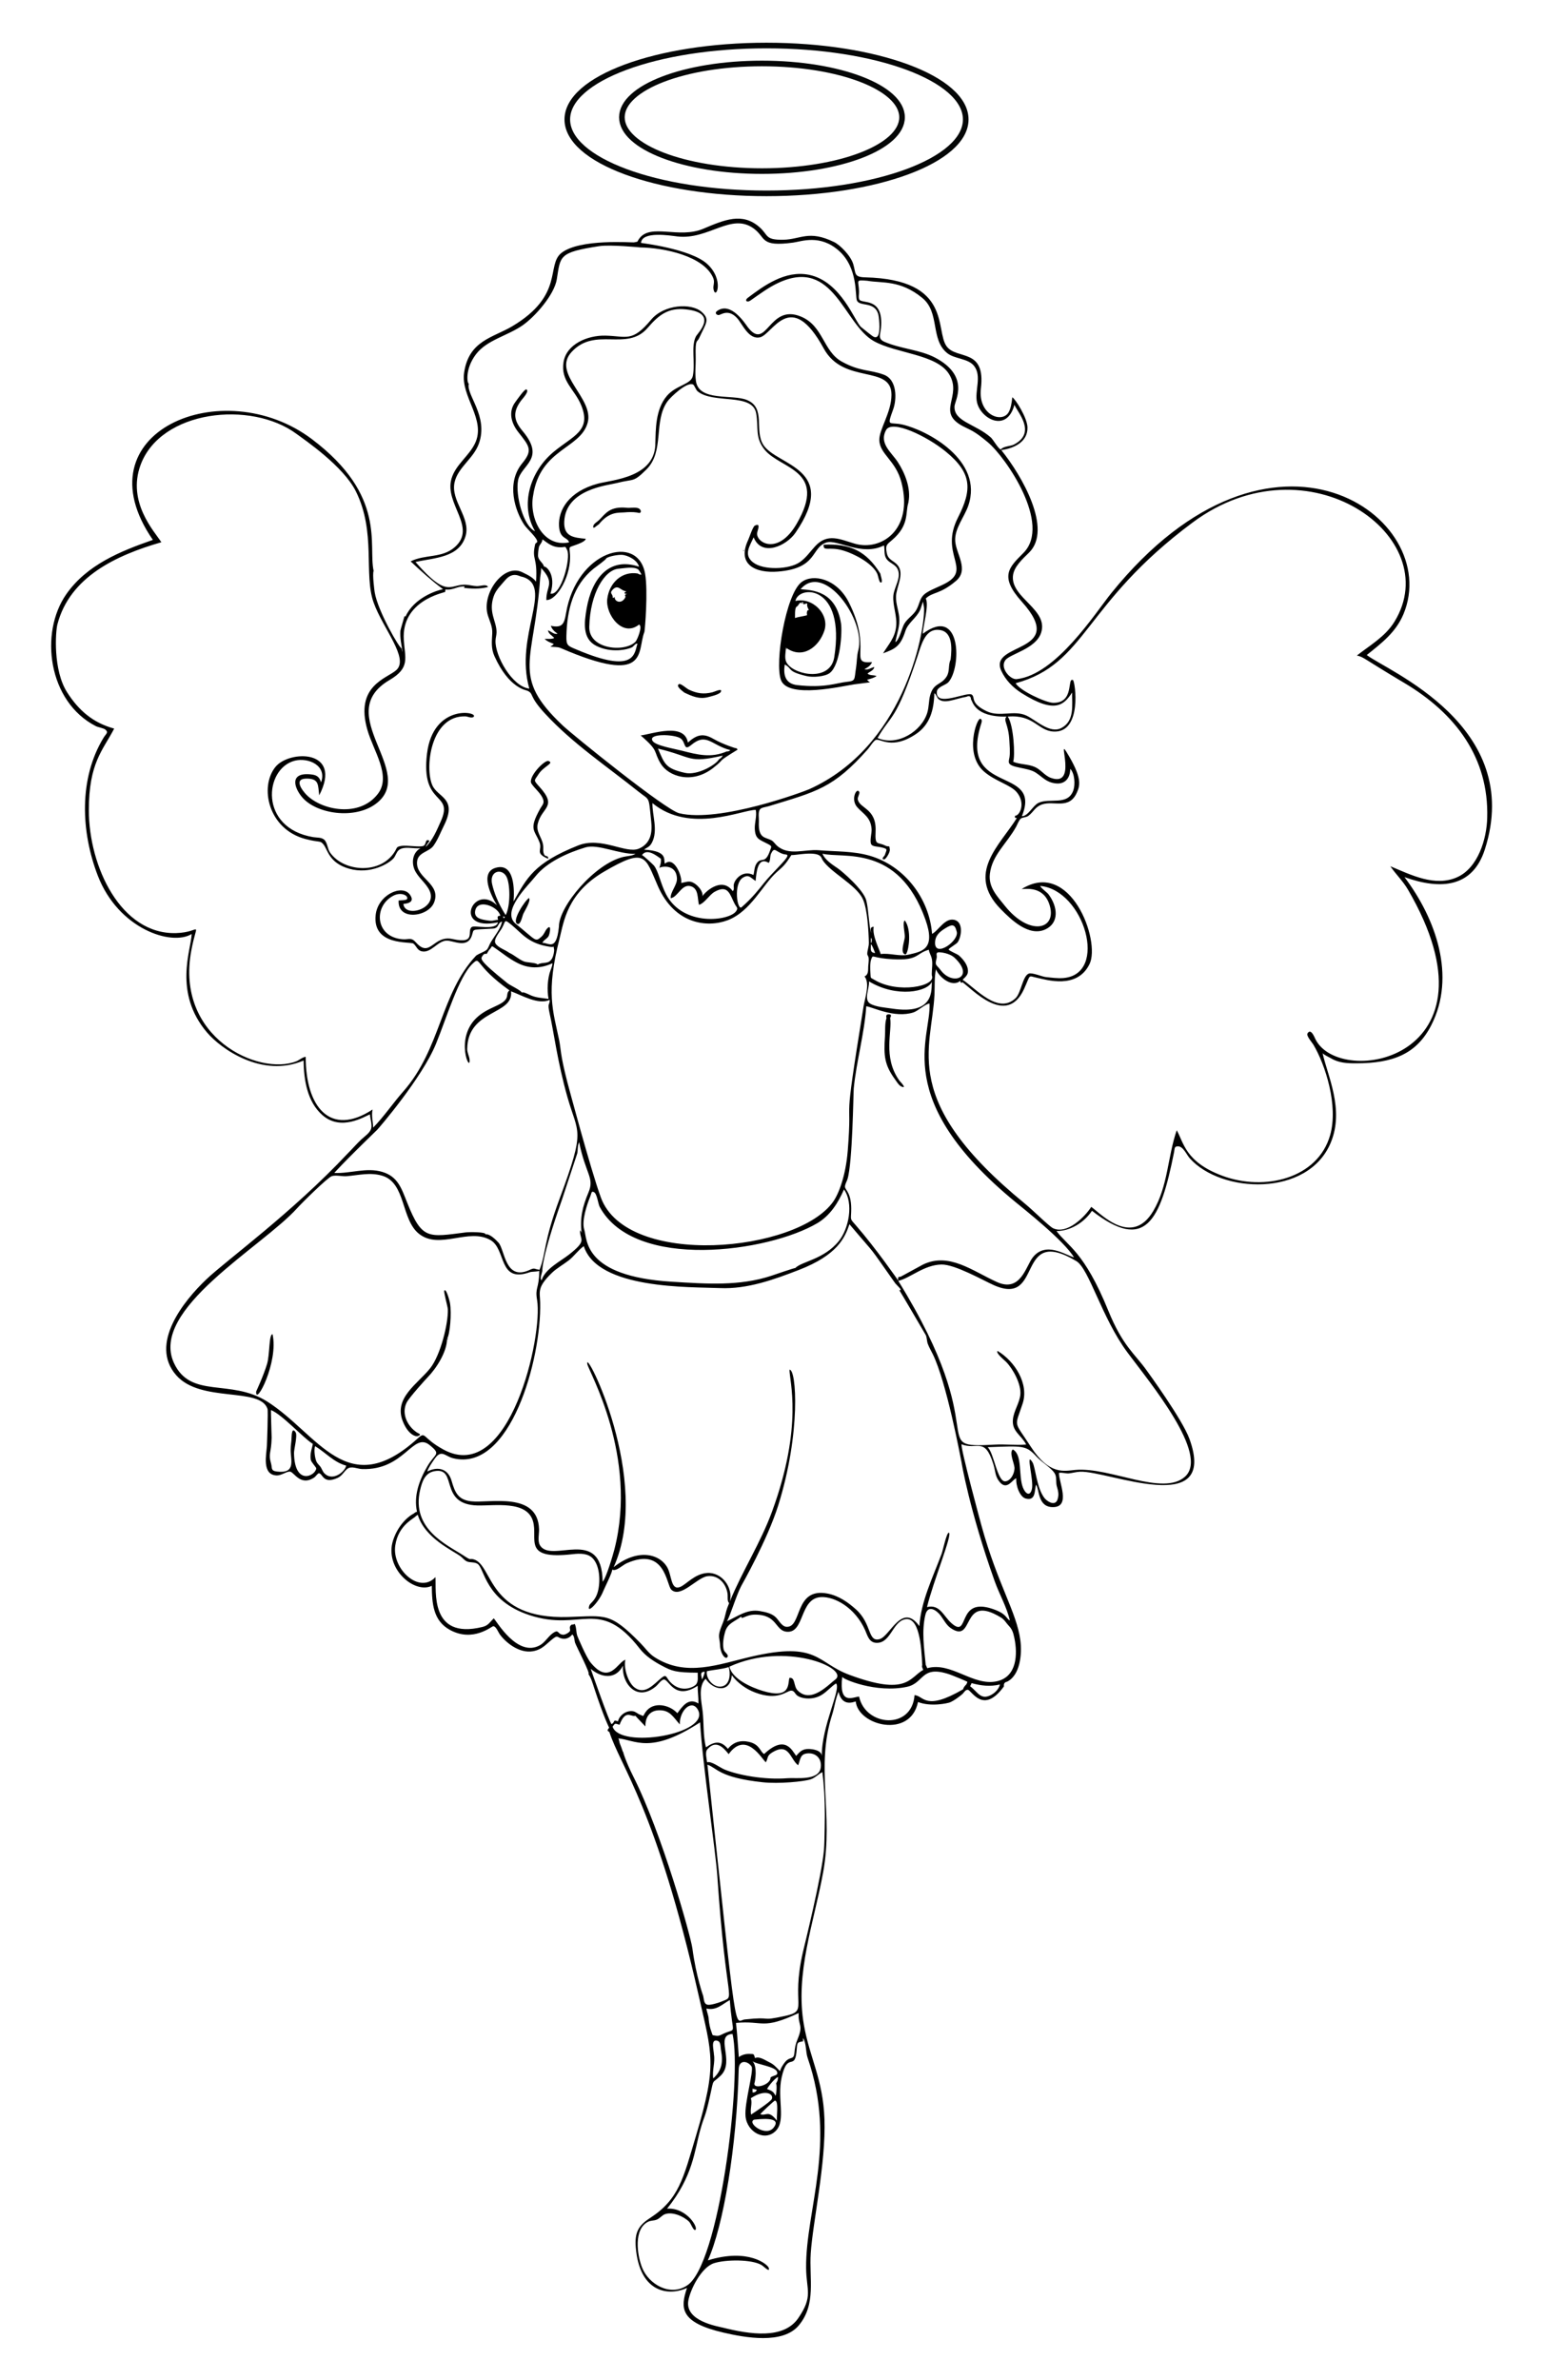 <?xml version="1.0" encoding="utf-8"?>

<!DOCTYPE svg PUBLIC "-//W3C//DTD SVG 1.1//EN" "http://www.w3.org/Graphics/SVG/1.1/DTD/svg11.dtd">
<svg version="1.1" id="Layer_1" xmlns="http://www.w3.org/2000/svg" xmlns:xlink="http://www.w3.org/1999/xlink" x="0px" y="0px"
	 viewBox="0 0 1077.745 1660.903" enable-background="new 0 0 1077.745 1660.903" xml:space="preserve">
<g>
	<g>
		<path d="M627.974,754.394c-0.126-0.178-0.402-0.549-0.505-0.681C627.753,754.122,627.66,754.037,627.974,754.394z"/>
		<path d="M627.469,753.713c-11.296-16.264-4.558-33.967-6.134-43.306c1.011-1.702,0.696-2.538-0.946-2.509
			c-1.561-0.061-2.091,0.811-1.591,2.617c-1.292,3.857-0.79,8.88-1.067,12.783c-0.97,13.68-0.243,19.938,6.848,29.764
			c1.035,1.434,2.849,4.479,4.576,5.225c4.117,1.779-0.044-2.602-1.181-3.894C628.344,754.916,627.153,753.312,627.469,753.713z"/>
		<path d="M417.965,365.972c7.386-9.219,13.961-8.008,17.769-8.353c2.892-0.262,5.816-0.347,8.702,0.037
			c1.076,0.143,2.354,0.858,2.816-0.356c0.231-0.606-0.135-1.333-0.517-1.772c-1.792-2.06-6.461-0.875-8.833-1.121
			c-12.274-1.277-15.087,3.91-19.679,8.5c-1.004,1.004-3.747,2.611-4.047,4.005C413.457,370.253,416.572,366.64,417.965,365.972z"/>
		<path d="M518.923,383.97C518.32,385.172,520.196,384.048,518.923,383.97L518.923,383.97z"/>
		<path d="M384.13,451.181c2.315,0.602,4.872,0.086,7.109,1.054c62.113,26.887,53.347,2.292,58.487-10.997
			c0.273-0.8,0.213-0.661,0.093-0.338c0.33-1.095,2.633-28.224,0.47-40.511c-5.021-28.513-47.913-15.893-55.177,27.552
			c-1.231,7.361-2.525,10.552-10.607,8.815c0.75,2.401,2.682,4.147,4.686,5.528c-2.534,0.727-4.478-1.671-6.687-2.347
			c0.364,2.527,2.934,3.571,4.372,5.363c-2.1,0.92-4.499,0.464-6.699,0.603c1.743,1.77,4.13,2.608,6.386,3.491
			C385.893,450.184,385.082,450.779,384.13,451.181z M447.622,401.062c-0.835,0.002-1.592-0.236-2.278-0.691
			c0.003-0.016-0.048-0.052-0.191-0.12c-10.853-1.803-19.835,6.307-21.269,17.725c-1.35,10.746,10.598,27.201,22.182,17.918
			c2.784,1.033-1.322,10.733-2.408,11.883c-7.245,7.678-32.726,5.64-32.334-10.348c0.58-23.631,10.796-39.65,20.359-40.507
			c4.464-0.401,10.696-1.656,13.789,0.48C445.886,397.688,448.068,401.061,447.622,401.062z M436.699,416.537
			c-0.15-0.26-0.495,0.949-0.128,0.257c-2.719,5.399-7.991,2.936-7.484-0.261c-0.389,0.54-0.859,0.762-1.41,0.666
			c0.257-2.889-2.617-2.885-0.067-5.596c3.969-4.218,5.518,0.865,9.669,1.063c-2.018,1.041-1.862,1.686,0.47,1.935
			C436.173,414.874,435.928,415.196,436.699,416.537z M395.359,443.878c0.442-18.13,4.622-35.282,18.844-46.89
			c1.4-1.143,9.015-6.459,8.906-7.263c1.91-1.596,8.426-2.639,11.016-2.484c4.294,0.257,10.789,3.733,11.957,8.278
			c-20.785-7.072-32.91,8.019-36.594,29.127c-1.712,9.806-3.137,21.204,6.791,26.139c10.338,5.138,21.756,2.651,24.942,0.917
			c1.112-0.605,2.402-2.881,3.741-2.476c-2.246,6.644-1.103,21.687-42.54,4.086C396.382,450.746,395.194,450.641,395.359,443.878z"
			/>
		<path d="M588.562,384.211c7.716,2.287,20.157,8.757,23.686,16.021c0.721,1.484,1.339,6.165,2.508,6.326
			c1.924,0.266-0.259-5.21-0.227-6.151c-9.904-15.965-21.219-21.128-39.619-20.258C574.564,385.261,578.514,381.233,588.562,384.211
			z"/>
		<path d="M954.036,457.139c10.44-8.357,20.31-15.862,25.604-28.513c28.131-67.228-91.377-154.031-203.947-14.659
			c-11.102,13.745-38.508,56.974-66.055,60.003c-4.402,0.484-11.85-7.721-7.906-13.197c3.22-4.466,21.354-7.823,25.008-19.238
			c5.193-16.226-20.969-24.097-19.698-39.466c0.542-6.557,6.913-12.09,11.302-16.438c16.42-16.264-4.829-53.406-19.429-71.517
			c8.708-1.176,18.594-5.574,18.281-15.926c-0.203-6.703-8.377-19.689-10.599-20.915c-0.34,3.442-0.962,7.794-2.588,10.513
			c-4.747,7.933-21.519,1.618-19.313-16.751c3.392-28.253-16.618-19.782-23.822-29.198c-8.437-11.026,4.288-46.809-56.974-48.28
			c-8.112-0.195-6.371-2.809-8.329-9.267c-1.791-5.91-9.179-13.318-13.375-15.365c-17.697-8.634-23.323-1.793-35.529-1.609
			c-12.981,0.196-10.164-3.284-16.661-8.906c-11.866-10.269-24.061-5.133-39.175,1.272c-16.7,7.077-36.616-3.882-44.499,6.686
			c-2.26,3.03-0.111,1.969-3.839,2.796c-1,0.222-37.845-2.759-50.628,7.378c-10.756,8.529,2.124,29.445-34.236,51.124
			c-13.456,8.023-30.419,9.981-33.669,32.464c-2.437,16.853,15.599,32.729,7.594,49.334c-4.338,8.998-13.518,14.824-16.39,24.556
			c-5.215,17.671,18.202,34.036,2.153,47.944c-8.957,7.762-20.663,4.768-30.7,9.817c7.297,6.864,14.685,13.501,22.621,19.416
			c-4.438,0.825-20.295,6.009-26.186,19.14c-0.225-0.136-0.451-0.272-0.677-0.408c0.041,0.021-2.829,9.473-2.886,10.275
			c-0.361,5.066,0.724,9.971,1.581,14.921c-0.395-0.866-0.642-1.772-0.74-2.719c-1.001,0.889-16.605-25.705-18.798-39.107
			c-0.186-1.137-1.699-12.627-0.723-14.867c-3.995-17.826,9.351-52.355-43.039-91.919c-62.194-46.968-163.025-5.025-111.065,70.279
			c-22.817,7.938-46.092,17.401-60.42,37.882c-18.88,26.988-12.768,75.016,20.621,92.105c1.638,0.838,5.551,1.373,6.78,2.513
			c2.188,2.028,0.426,2.577-1.413,5.593c-17.348,28.449-15.818,65.617-4.012,96.229c14.334,37.166,51.462,49.359,65.538,40.736
			c-0.367,10.986-13,40.841,10.7,68.715c9.712,11.422,38.539,32.031,67.402,19.585c0.207,13.417,2.445,28.733,13.187,38.127
			c13.108,11.462,29.494,0.815,33.143-0.544c0.114,2.767,1.621,7.118,0.874,9.82c-0.898,3.244-4.576,5.469-6.89,7.664
			c-3.3,3.129-6.266,6.559-9.476,9.769c-38.85,41.416-84.432,74.386-98.496,87.687c-16.153,15.277-40.235,45.383-21.255,67.093
			c17.106,19.567,58.583,7.972,63.739,23.523c0.495,1.494-0.322,23.944-0.431,26.002c-0.292,5.479-3.747,20.089,6.845,20.424
			c3.268,0.103,6.498-2.687,9.14-2.681c2.9,0.006,7.418,10.808,17.329,3.927c0.705-0.49,2.256-2.825,3.031-2.762
			c2.726,0.224,2.728,7.79,12.871,3.303c3.421-1.513,4.428-4.407,6.954-6.413c2.749-2.183,7.114,0.062,10.122,0.173
			c29.891,1.108,35.541-26.302,47.336-16.714c8.267,6.719,3.792,5.627-1.454,14.521c-5.85,9.918-9.845,20.891-7.384,32.032
			c-0.674-0.068-1.915,0.852-2.41,1.32c-1.776,0.715-10.33,6.34-14.298,18.588c-6.319,19.503,14.886,37.699,27.02,31.755
			c0.18,12.169,0.813,24.343,12.755,30.819c16.181,8.775,29.121-2.714,30.196-2.657c1.893,0.102,3.415,4.09,4.321,5.405
			c3.691,5.361,13.44,13.898,23.447,12.056c6.775-1.247,9.339-5.342,14.215-9.005c3.287-2.469,2.59-0.319,6.427,0.277
			c2.533,0.393,5.145-0.843,6.642-2.926c1.594,0.824,1.511,4.258,1.995,5.71c0.836,2.506,11.234,22.309,9.315,21.925
			c1.834,2.359,3.095,6.798,3.914,9.308c6.902,21.15,10.582,28.082,10.582,28.082c-0.814,1.234-2.011,1.967,0.14,3
			c7.79,24.203,32.814,53.743,62.24,183.508c9.517,41.968,13.19,48.174-1.666,97.963c-9.104,30.514-11.959,44.637-32.397,57.89
			c-8.02,5.2-10.546,10.119-9.75,20.187c2.449,30.966,21.943,34.701,35.754,28.465c-4.796,14.23-4.847,24.156,25.63,31.216
			c14.721,3.41,41.226,8.357,52.402-5.066c12.35-14.832,7.178-32.651,8.353-50.334c1.45-21.831,10.643-62.895,9.572-93.638
			c-0.966-27.725-10.252-42.604-14.297-65.465c-6.437-36.378,6.996-71.448,13.423-106.984c7.367-40.733-5.608-73.032,6.282-109.956
			c1.621-5.036,2.309-11.036,4.421-15.823c2.595,10.972,10.833,6.896,12.012,6.734c1.69,16.959,38.203,26.135,43.447,0.396
			c9.189,3.541,20.768,0.808,22.088,0.327c2.984-1.088,8.168-5.097,9.139-6.098c0.95-0.979,1.908-2.849,3.511-2.766
			c2.672,0.141,10.625,17.781,25.269-2.378c-0.288-1.836,0.445-2.927,2.199-3.275c8.987-4.453,10.576-18.946,9.236-28.97
			c-2.646-19.791-15.785-38.801-27.095-79.822c-0.276-1-14.617-53.715-13.954-56.937c10.726,4.458,16.099-5.635,22.141,13.695
			c1.711,5.473,1.167,8.76,4.586,12.793c5.211,6.149,9.237-2.514,11.491-2.647c-0.389,5.414,2.603,12.979,6.532,14.048
			c7.183,1.954,6.12-5.633,7.21-9.65c2.55,2.96,0.942,15.957,12.166,15.656c12.199-0.327,3.789-17.365,3.861-23.848
			c1.898-0.551,4.856,0.552,7.029,0.299c2.571-0.299,5.189-1.057,7.784-1.161c19.428-0.776,96.57,32.857,76.276-22.942
			c-4.959-13.636-29.135-46.747-29.861-47.77c-8.15-11.492-16.66-16.84-26.732-41.594c-16.94-41.638-28.548-45.147-36.188-55.674
			c9.801,0.031,19.426-6.106,24.756-14.115c37.125,28.842,47.634,7.64,57.283-40.848c0.525-2.638,0.063-4.168,2.783-4.144
			c3.662,0.031,5.903,5.771,8.204,8.356c21.809,24.503,82.443,27.39,98.394-10.904c9.688-23.258-2.336-46.865-5.704-62.534
			c0.181,0.84,4.829,3.026,5.686,3.545c5.598,3.392,11.503,3.631,17.929,3.612c25.359-0.074,41.923-6.322,52.258-26.596
			c17.421-34.179,3.273-74.232-18.702-103.364c25.833,9.242,47.611,6.928,56.047-19.171
			C1064.396,506.34,967.735,467.956,954.036,457.139z M605.405,195.95c10.088,1.844,22.829-0.823,38.424,12.008
			c12.348,10.158,5.483,28.781,17.245,38.408c5.254,4.3,14.582,3.626,18.836,8.996c5.63,7.105,0.263,17.449,2.073,25.492
			c2.576,11.448,20.827,21.441,26.111,1.634c1.882,5.011,15.778,19.301-0.231,27.698c-2.679,1.405-7.511,1.141-9.293,3.518
			c-1.75-0.433-5.33-6.98-7.017-8.456c-10.82-9.474-25.999-11.077-25.271-21.801c0.271-3.985,10.984-20.806-13.398-33.772
			c-10.628-5.651-24.018-6.13-35.507-11.115c-4.834-2.098-2.867-5.032-2.436-9.665c2.033-21.847-13.309-16.623-15.081-19.814
			c-0.758-1.364-0.188-4.009-0.228-5.6C599.436,195.64,596.631,195.225,605.405,195.95z M281.853,446.477
			c-1.701-27.258,27.712-32.702,28.859-33.36l0.251-1.743c5.604,0.705,8.158-2.448,13.332-2.029
			c-0.007,0.525-0.215,0.829-0.621,0.914c8.718,1.091,13.622,0.285,16.966-0.577c-0.926-2.388-5.373-0.519-7.824-0.623
			c-2.388-0.101-4.735-0.717-7.111-0.927c-11.711-1.035-12.637,10.568-35.697-15.911c12.922-2.96,30.521-2.852,34.973-18.111
			c3.766-12.911-10.607-24.588-7.67-37.542c2.379-10.493,13.24-16.493,16.962-26.974c6.872-19.35-9.182-34.086-7.004-41.926
			c-1,0.682-3.125-9.785,5.006-20.471c7.534-9.901,21.853-12.781,32.36-20.033c8.911-6.15,22.265-21.483,24.009-32.174
			c2.658-16.293,1.063-18.851,29.655-23.21c7.808-1.19,28.587,0.893,28.587,0.893c16.703,0.264,44.586,6,50.988,21.422
			c1.274,3.069-0.372,5.186,0.219,7.953c1.636,7.664,7.759-6.831-4.603-17.967c-11.583-10.434-46.048-14.538-46.048-14.538
			c0.593-8.487,20.627-5.078,25.41-4.525c21.903,2.534,37.664-16.981,53.314-5.499c8.692,6.377,4.098,12.98,27.632,9.767
			c5.609-0.766,18.665-6.048,31.907,5.832c13.227,11.867,11.172,31.181,12.395,34.461c1.811,4.854,12.928,0.14,15.125,10.533
			c0.336,1.591,1.952,14.651-1.7,15.183c-1.654,0.241-1.991-0.213-10.406-6.992c-4.347-3.502-13.898-31.935-36.424-36.514
			c-16.598-3.374-31.617,7.685-42.868,16.176c-2.135,1.611-0.558,3.544,2.064,1.716c6.39-4.454,12.66-9.195,19.742-12.437
			c38.543-17.646,45.22,29.161,66.468,40.893c15.721,8.68,43.723,9.009,52.365,22.946c9.598,15.48-9.323,26.299,9.557,36.306
			c5.634,2.986,7.47,2.858,17.6,11.34c12.461,10.434,44.631,57.142,24.8,77.11c-10.091,10.16-17.158,16.307-1.104,34.172
			c32.691,36.38-23.634,27.917-14.424,48.1c2.979,6.528,8.229,11.831,14.204,15.598c23.816,15.015,29.735,7.873,35.265-0.386
			c-0.1,8.7,1.863,19.894-7.55,24.774c-8.077,4.188-17.569-5.535-24.384-8.704c-8.718-4.054-18.555,1.335-27.684-3.007
			c-11.646-5.538-7.895-9.646-10.344-11.551c-3.221-2.506-25.648,9.245-24.438-2.21c0.349-3.3,6.142-4.489,7.96-6.428
			c9.233-9.848,9.438-54.146-17.782-33.907c-0.127-4.221,4.589-20.137,2.056-24.581c4.882-4.77,9.813-2.7,21.111-12.288
			c9.289-7.883,0.055-18.763-0.547-27.819c-0.574-8.635,6.4-16.759,9.121-24.668c10.938-31.783-29.028-52.814-45.971-56.634
			c-9.329-2.104-11.108,2.289-6.384-10.812c2.342-6.496,2.973-20.487-6.671-24.018c-10.047-3.679-16.443-2.032-29.212-9.072
			c-13.226-7.293-12.851-25.03-28.686-31.513c-22.496-9.21-23.647,24.629-36.934,7.507c-1.79-2.307-11.66-18.249-21.427-11.405
			c-2.089,1.463-0.27,3.021,1.127,2.888c1.578-0.149,6.634-4.573,12.786,2.136c3.736,4.074,7.988,15.175,15.956,13.403
			c8.956-1.992,21.272-34.831,44.531,7.801c13.894,25.467,47.331,11.026,47.276,32.307c-0.032,12.463-8.716,24.152-8.473,31.711
			c0.318,9.903,11.513,14.014,15.463,29.519c8.471,33.255-14.456,47.929-32.502,42.703c-10.455-3.028-18.984-7.678-27.729,1.727
			c-3.691,3.969-6.396,8.175-10.934,11.271c-7.257,4.952-25.219,5.757-32.525-0.028c-6.704-5.309-2.211-11.351,0.486-17.426
			c5.69,14.049,23.024,5.815,29.173-3.142c30.874-44.969-12.627-46.739-22.263-61.165c-6.854-10.261,2.091-26.153-11.838-31.629
			c-10.208-4.013-33.317,1.254-35.35-13.115c-0.81-5.724-0.025-11.343-0.177-17.157c-0.329-12.656,0.959-9.638,2.379-12.77
			c4.668-10.297,7.941-12.963,1.701-18.419c-7.212-6.307-26.234-5.203-35.196,5.534c-13.302,15.936-16.968,11.443-31.871,11.1
			c-12.63-0.291-27.305,5.987-29.27,18.572c-2.076,13.295,7.759,18.768,12.379,30.096c7.277,17.841-5.769,21.202-19.402,32.564
			c-16.069,13.393-23.693,36.854-12.838,55.247c-8.055-3.248-13.855-25.006-11.847-35.545c2.051-10.766,19.604-14.81,3.089-34.43
			c-6.279-7.459-6.918-13.267-0.881-21.321c0.889-1.186,5.917-6.424,3.572-7.649c-1.111-0.58-6.674,7.425-7.896,9.107
			c-4.656,6.406-2.875,14.183,2.256,20.689c7.822,9.919,10.312,12.585,2.71,21.822c-11.345,13.785-4.974,33.07,1.352,42.728
			c2.051,3.131,9.252,9.258,9.189,11.991c-0.01,0.449-1.325,1.065-1.439,1.56c-2.663,11.555,1.787,8.272,0.603,26.272
			c-1.915-2.534-4.602-4.212-9.873-6.691c-12.867-6.05-28.68,15.339-23.661,30.577c1.397,4.243,3.176,7.634,2.945,12.231
			c-0.294,5.869-0.903,10.494,1.586,15.994c10.105,22.329,21.94,23.532,22.947,24.013c4.823,2.306,0.535,3.253,12.398,16.06
			c19.37,20.912,42.641,36.359,65.229,54.426c7.768,6.213,6.947,2.707,8.589,18.71c0.516,5.029,2.33,16.512-8.459,21.027
			c-9.054,3.789-26.162-8.705-42.38-2.223c-30.813,12.315-35.596,22.406-45.065,39.103c0.669-7.606,0.927-27.495-12.534-23.501
			c-11.302,3.353-2.931,19.73,1.012,26.146c-16.57-15.9-31.505,18.608,0.694,11.894c-1.371,5.947-16.352,1.803-18.312,3.264
			c-3.743,2.789,3.677,12.192-13.424,8.377c-13.5-3.012-15.458,13.685-25.494,2.426c-3.511-3.938-4.801-1.883-9.457-2.265
			c-19.193-1.575-20.407-23.216-6.263-30.441c5.319-2.717,10.599-0.078,9.477,2.394c-0.416,0.917-5.179,0.906-5.888,0.964
			c-0.924,14.525,20.765,11.569,24.756,1.391c5.16-13.159-12.731-16.721-11.914-28.247c0.486-6.859,8.285-6.831,11.499-11.335
			c3.044-4.266,4.946-9.364,7.3-14.079c9.63-19.293-4.309-19.426-8.146-28.16c-5.38-12.245-1.181-48.898,23.25-48.045
			c1.262,0.044,4.632,1.686,5.728,0.161c2.593-3.613-28.442-8.645-32.658,25.822c-4.564,37.317,18.996,26.344,9.618,47.258
			c-2.726,6.078-5.649,13.21-10.554,17.935c0.539-1.643,1.856-2.849,2.68-4.329c-3.25-1.772-1.966,2.12-4.027,3.424
			c-2.177,1.377-11.477-0.542-15.735,0.176c-3.567,0.602-2.656,1.046-4.609,4.145c-10.039,15.93-35.64,14.031-45.117,0.38
			c-1.751-2.522-1.78-7.026-4.139-8.999c-1.9-1.59-5.199-1.296-7.535-1.684c-38.11-6.332-34.197-48.011-12.843-53.359
			c9.462-2.369,22.641,3.445,18.281,15.149c-1.247-4.306-3.445-5.311-7.927-5.658c-14.272-1.106-10.805,9.59-5.157,16.146
			c9.977,11.582,36.375,15.503,51.222,4.557c29.849-22.007-31.033-62.617,9.661-86.471
			C286.518,466.021,282.657,459.363,281.853,446.477z M704.562,516.926c0.19,3.797,0.58,7.5,0.118,11.303
			c-0.152,1.251-0.656,2.521-0.484,3.796c0.545,4.047,13.002,3.472,18.633,7.108c5.131,3.312,7.302,6.729,13.852,7.583
			c6.671,0.87,10.32-3.593,10.378-10.111c3.159,3.169,3.528,11.043,2.17,14.942c-3.856,11.078-16.556,5.051-24.369,8.797
			c-3.904,1.872-7.191,9.32-11.571,9.287c14.645-35.872-44.821-13.675-28.294-64.9c0.677-2.099,0.02-2.97-0.797-3.077
			c-2.403-0.313-11.214,24.562,2.53,36.687c7.722,6.813,18.691,9.405,22.961,14.519c6.448,7.724,2.151,16.462-1.187,16.485
			c-0.339,1.148,0.092,1.667,1.293,1.555c-12.066,19.208-35.654,38.702-11.299,63.543c7.343,7.49,19.714,19.536,31.247,14.17
			c9.597-4.466,8.785-15.693,2.007-24.637c-0.776-1.023-5.929-4.884-5.594-5.669c30.565,2.856,47.917,61.625,16.09,64.279
			c-4.051,0.338-8.321-0.272-12.36-0.707c-2.501-0.269-9.475-3.276-11.778-2.398c-4.296,1.638-5.377,13.531-9.233,17.184
			c-12.178,11.536-27.501-6.606-36.956-12.89c2.682-2.598,4.316-3.885,3.544-7.829c-0.678-3.468-3.654-6.989-6.236-9.206
			c-1.063-0.912-6.948-3.239-7.014-4.063c-0.067-0.841,5.359-3.731,6.31-5.133c2.522-3.715,3.959-13.292-1.609-15.33
			c-7.006-2.564-11.776,7.337-16.323,9.55c-1.887-24.953-19.49-47.525-43.399-54.501c-11.656-3.401-23.737-2.862-35.681-3.879
			c-9.689-0.825-20.915,4.112-29.116-3.117c-1.298-1.144-2.297-2.876-3.751-3.71c-4.387-2.517-9.573-0.908-8.936-13.304
			c0.118-2.3-0.694-6.292,0.717-8.348c0.962-1.401,4.203-1.654,6.017-2.211c33.465-10.276,45.039-12.329,69.459-39.963
			c1.27-1.438,3.928-5.838,5.49-6.373c3.182-1.09,11.177,7.183,27.973-4.07c9.675-6.482,12.524-16.654,12.809-28.368
			c0.743-0.27,2.203,3.316,2.702,3.777c4.333,4,11.765-0.086,19.646-1.391c2.097-0.982,3.178-0.388,3.242,1.784
			c1.209,1.419,2.402,12.403,24.83,12.046C700.055,502.845,703.971,505.113,704.562,516.926z M653.773,668.709
			c0.481-1.891-0.903-3.643,1.068-4.057c1.113-0.234,7.89,0.39,11.519,3.821c14.354,13.571-1.346,19.87-9.762,8.603
			C653.429,672.835,652.399,674.113,653.773,668.709z M652.695,658.028c0.052-5.078,3.049-7.673,7.27-10.254
			c4.583-2.803,6.495-2.892,7.742,2.055C670.201,656.256,652.586,668.758,652.695,658.028z M412.071,834.866
			c0.92-2.26,0.589-3.788,2.5-2.867c2.213,1.066,2.901,8.207,4.042,10.311c24.313,44.854,117.906,31.471,151.882,11.353
			c9.01-5.335,14.572-14.216,18.621-23.533c6.922,9.671,3.338,27.422-3.608,36.031c-10.354,12.83-26.003,14.192-30.405,18.832
			c-0.073-0.349-14.636,4.703-16.737,5.392c-22.222,7.296-44.768,5.671-69.648,4.132c-61.853-3.828-58.729-29.634-60.912-36.395
			C405.898,852.036,409.661,840.784,412.071,834.866z M405.993,860.617c-0.183-0.771-0.548-1.443-1.097-2.014
			c-0.39,7.033,5.598,6.61-7.852,17.098c-6.117,4.769-16.466,9.791-19.011,17.785c-1.43-0.978,0.251-4.837,0.516-6.514
			c0,0-0.862-8.47,13.761-49.826c0.001-0.002,10.61-32.131,10.61-32.132c0.526-2.156,0.1-5.439,1.318-7.856
			c4.589,22.376,10.814,24.813,6.562,34.973C406.577,842.224,404.698,850.031,405.993,860.617z M581.62,838.6
			c-25.026,35.59-144.054,46.505-162.179-2.792c-7.191-19.56-23.155-79.516-23.416-80.528c-5.17-20.045-4.428-23.098-5.774-29.586
			c-4.18-20.145-9.392-32.918,0.387-70.924c2.888-11.224,5.059-31.28,31-46.434c29.32-17.128,28.527-10.449,37.652,10.237
			c11.628,26.358,34.23,29.115,48.644,23.651c16.058-6.087,24.341-24.652,34.066-33.399c4.663-4.194,6.001-5.039,10.351-12.036
			c2.216-0.056,4.48-0.416,6.993-0.688c14.395-1.555,13.638,2.25,14.812,4.105c5.469,8.642,23.117,17.086,27.969,26.944
			c3.434,6.978,4.206,23.68,4.354,30.694c0.061,2.867-1.13,5.499-1.119,7.957c0.004,0.795,0.828,1.609,0.954,2.525
			c0.264,1.907-0.177,4.176-0.286,6.131c-0.148,2.655,0.336,5.693-2.562,7.001c3.96,4.894,0.239,15.207-0.689,20.931
			c-15.258,94.106-7.493,55.951-11.04,100.748C590.342,820.756,585.376,833.258,581.62,838.6z M384.373,676.915
			c-2.248,5.84-2.625,14.255-1.463,20.22c-4.797-0.712-8.764-0.703-13.15-2.809c-1.004-0.482-5.312-2.609-5.44-1.438
			c-0.443-1.661-8.112-5.098-10.17-6.75c-20.898-16.782-18.565-16.943-17.231-19.201c0.682-1.114,1.604-1.499,2.767-1.155
			c0.596-0.923,1.169-1.861,1.719-2.812c2.681-2.468,0.832-3.627,4.523-1.046c6.565,4.591,8.703,6.623,14.654,9.816
			c8.182,4.39,16.654,4.45,25.015,0.526C385.731,674.111,383.909,677.915,384.373,676.915z M347.706,641.946
			c-4.047,0.32-3.103,1.163-8.427,0.271c-3.366-0.564-8.594-1.447-7.582-6.621c1.645-8.413,15.063-3.128,17.2,2.541
			c0.042-0.179,0.144-0.028,0.267,1.062C347.41,638.99,346.924,639.906,347.706,641.946z M343.527,617.146
			c-2.167-9.289,6.611-11.359,9.895-5.514c2.793,4.97,3.003,20.456-0.42,27.009C353.002,638.64,346.318,629.112,343.527,617.146z
			 M352.19,639.885c0.024-0.045,0.106-0.067,0.273,0.017c-0.188,0.419-0.474,0.753-0.858,1.003c-0.271-0.463-0.416-0.963-0.435-1.5
			C351.461,639.686,351.803,639.842,352.19,639.885z M357.136,645.553c7.296,5.935,11.539,13.028,26.798,15.226
			c3.97,0.572,2.025-1.465,2.796,1.606c0.329,1.31-0.456,4.593-1.079,5.928c-2.471,5.294-6.654,2.593-10.403,4.9
			c-0.553-1.383-7.494-1.388-9.445-2.177c-3.895-1.575-6.147-4.085-10.441-6.121c-2.599-1.996-7.812-3.533-9.53-6.518
			c-1.61-2.798,2.888-7.772,4.476-10.571C353.212,642.707,351.543,641.003,357.136,645.553z M381.708,648.259
			c-1.365,1.575-1.712,3.584-3.716,5.413c-4.547,4.149-3.745,2.495-17.886-8.83c-10.751-8.61,8.565-26.818,13.583-33.157
			c8.044-10.16,23.044-16.715,35.058-20.299c8.543-2.549,23.205,4.797,34.86,4.544c-2.398,1.46-5.899,1.495-8.506,2.112
			c-20.015,4.737-44.816,34.464-44.946,48.379c-0.046,0.634-0.068,0.842-0.076,0.825c-1.797,17.365-7.492,10.33-11.45,10.846
			c0.537-2.009,3.665-3.032,4.48-5.16C384.023,650.539,384.955,644.513,381.708,648.259z M344.557,416.308
			c1.554-4.615,4.846-7.546,7.864-11.165c5.825-6.986,10.604-2.382,12.276-2.581c22.261,6.737-5.887,40.7,4.791,78.028
			c-11.89-1.295-24.06-22.763-23.611-33.565c0.078-1.891,0.683-3.726,0.721-5.628C346.754,433.596,340.755,427.599,344.557,416.308z
			 M377.064,402.999c0.056-0.854,1.085-6.103,0.538-6.689c10.207,10.958,3.586,12.478,3.761,22.464
			c7.553,0.345,17.882-17.768,16.43-32.785c-0.481-4.971-0.742-3.848,3.944-5.627c1.504-0.571,6.965-2.376,7.117-4.353
			c-8.569-0.763-15.443-1.567-14.997-11.939c0.972-22.653,30.227-25.298,36.485-26.915c12.532-3.237,11.35-0.09,20.814-9.445
			c12.941-12.793,4.708-33.484,14.726-47.547c2.064-2.897,13.606-14.053,17.98-11.768c0.771,0.403,1.968,3.761,2.997,4.627
			c10.875,9.154,38.311,0.909,40.947,15.365c1.832,10.045-1.012,16.952,5.942,25.493c11.16,13.708,44.139,13.988,22.395,51.582
			c-12.738,22.023-27.771,13.72-27.694,6.95c0.022-1.946,3.142-7.864-1.53-5.585c-1.45,0.708-3.866,8.296-4.643,9.942
			c-8.185,17.337,5.203,23.391,20.711,22.154c27.95-2.23,22.89-16.641,33.852-20.306c7.493-2.505,24.709,9.965,40.203,2.019
			c0.696,3.145-0.196,6.338,1.618,9.226c1.835,2.92,5.92,3.812,7.636,6.843c3.408,6.019-2.266,13.054-2.724,19.086
			c-0.542,7.14,2.833,14.131,1.951,21.559c-0.937,7.888-5.139,12.131-9.124,18.607c8.633-3.159,12.188-5.027,15.563-15.555
			c1.85-5.772,7.707-9.018,10.297-14.693c0.853-1.869,1.177-4.205,2.281-5.956c-0.408,0.605,0.493,4.007,0.503,4.942
			c0.189,19.103-14.998,96.817-80.226,126.115c-3.564,1.601-62.488,23.598-90.695,16.765c-9.688-2.347-74.296-54.628-81.289-61.217
			C355.961,471.61,373.18,461.728,377.064,402.999z M398.953,245.673c16.511-18.014,38.552,0.021,53.072-16.791
			c7.743-8.965,14.241-14.327,26.829-12.957c23.042,2.508,8.132,16.449,6.89,18.933c-3.548,7.094-0.333,17.857-2.111,27.395
			c-1.141,6.123-11.642,6.465-18.096,13.998c-8.185,9.553-7.769,23.942-8.086,32.69c-0.002-0.143-0.005-0.286-0.01-0.43
			c0.724,24.83-30.2,26.354-40.147,29.035c-20.3,5.471-27.708,18.436-27.082,29.582c0.531,9.436,6.058,7.551,7.005,11.408
			c-18.296,3.745-27.993-17.183-25.089-32.693c4.93-32.812,33.002-32.39,38.073-50.825
			C414.912,277.895,384.975,260.923,398.953,245.673z M375.988,382.951c0.175-2.934,2.35-3.508,2.672-6.539
			c4.418,3.286,7.446,5.699,13.024,5.546c3.335-0.092,2.675-1.211,4.202,1.93c2.704,5.563-4.15,32.135-11.647,30.403
			c4.274-13.808-3.497-19.578-4.497-18.777c-0.551-2.564-3.297-3.895-4.067-6.685C375.281,387.409,375.914,382.908,375.988,382.951z
			 M634.126,350.353c1.89-9.361-2.457-20.308-7.518-27.985c-4.503-6.83-13.171-12.994-8.125-22.223
			c4.096-7.491,28.547,4.249,41.757,15.086c18.151,14.89,18.487,26.239,8.457,45.946c-12.984,25.51,9.431,35.626-8.033,45.56
			c-4.426,2.517-9.378,4.068-13.687,6.747c-5.135,3.192-4.618,6.925-7.143,11.78c-2.103,4.045-6.46,6.26-8.697,10.221
			c-1.756,3.11-3.259,11.002-6.186,12.705c1.112-6.16,3.379-11.24,2.689-17.629c-0.605-5.6-3.026-10.918-1.945-16.639
			c1.48-7.827,6.341-16.045-1.336-21.484c-2.959-2.096-4.689-3.026-5.398-6.589c-1.077-5.413,0.099-5.84,3.753-8.96
			c12.02-10.264,9.23-18.944,11.228-25.625C634.404,349.404,634.31,349.68,634.126,350.353z M654.135,439.557
			c11.144-0.076,10.355,12.776,9.4,20.854c-1.839,3.695-0.362,8.082-2.868,11.918c-4.003,6.128-9.087,4.042-11.477,13.241
			c-0.942,3.625-0.728,7.839-1.921,11.812c-3.938,13.113-21.058,23.71-34.711,17.689c9.594-16.774,12.609-10.938,27.967-57.27
			C642.875,450.711,645.492,439.616,654.135,439.557z M455.418,560.491c26.132,21.74,63.218,4.463,72.108,4.74
			c0.943,3.893-0.834,9.07-0.667,13.095c0.305,7.351,3.198,7.555,8.901,10.56c3.333,1.756,2.777,1.723,1.845,4.459
			c-3.535,10.378-5.977,4.392-9.332,9.041c-1.808,2.505-1.58,5.396-2.345,8.29c-7.022-3.602-12.94,2.459-13.724,6.63
			c-0.304,1.616,0.607,3.388-0.739,4.634c-7.967-11.057-20.647,1.861-21.081,3.638c0.453-3.482-3.001-7.353-5.583-9.009
			c-3.542-2.271-5.194-1.028-9.323-0.327c0.931-4.396-4.899-19.124-11.318-13.496c-1.424-2.008,3.065-8.778-14.566-9.782
			c1.866-1.505,3.788-1.683,5.459-4.856C459.556,579.555,455.158,568.677,455.418,560.491z M546.66,596.022
			c1.683,0.55,3.421-0.031,2.862,1.627c-0.996,2.958-10.45,11.333-16.397,18.788c-3.819,4.788-8.094,10.257-15.457,16.705
			c-3.026,2.65-5.958-16.409,0.883-20.619c4.196-2.583,5.348,0.064,8.869,2.317c0.594-5.406,1.158-17.392,9.124-12.646
			c1.274-1.108,0.864-4.816,1.651-6.416C540.656,590.777,541.117,594.212,546.66,596.022z M461.922,599.793
			c-0.302-0.204-0.66-0.324-1.023-0.341c1.307,0.179-0.348,5.819-0.748,6.356c0.744-1,11.928-3.363,12.373,7.322
			c0.193,4.64-4.757,9.441-4.354,13.726c5.01-0.651,7.717-10.424,14.217-8.29c5.422,1.78,4.354,8.687,5.516,12.917
			c3.938-1.081,7.235-6.984,10.843-9.04c9.803-5.589,10.79,2.27,14.081,8.374c1.46,2.71,2.596,2.781,0.987,5.122
			c-4.658,6.779-36.928,11.044-48.864-11.762c-3.84-7.336-5.298-16.162-8.511-20.129c-0.469-0.579-8.056-7.679-8.354-7.233
			C451.544,591.632,458.587,597.371,461.922,599.793z M607.904,658.138c-0.078-1.17-0.079-2.34-0.004-3.51
			c0.698,0.181,0.758,1.772,0.427,2.785C608.412,657.507,608.367,657.765,607.904,658.138z M607.928,658.933
			c0.99,0.904,2.403,4.709,2.879,6.221C606.924,664.764,607.921,662.059,607.928,658.933z M609.879,646.843
			c-2.452-0.17-2.328,1.972-1.802,4.215c-1.421-3.332-1.76-16.501-3.432-22.742c-2.021-7.544-16.848-20.22-19.784-22.243
			c-3.445-2.374-9.008-5.781-10.762-10.282c14.001,3.635,52.929-7.135,71.857,45.974c7.466,20.95-2.578,22.312-11.646,24.465
			c-6.446,1.53-13.201-1.269-19.625-0.376C614.609,664.071,608.536,652.994,609.879,646.843z M606.604,684.935
			c19.446,11.695,41.087,7.182,43.854,0.255c-0.441,5.189,2.307,23.368-27.749,18.726c-4.528-0.699-11.282-1.081-15.295-3.463
			C602.758,697.687,606.912,689.904,606.604,684.935z M610.59,683.974c-3.241-1.939-2.741-0.747-3.012-4.631
			c-0.154-2.215-0.346-7.449,0.443-9.539c1.486-3.934,0.118-1.681,10.681-0.681c22.996,2.177,19.768-3.543,29.648-6.296
			c0.305,2.31,1.525,3.845,2.045,6.186c0.751,3.385,0.035,6.849,0.02,10.277c-0.035-0.022-0.039,0.351,0.047,1.543
			C653.607,688.436,626.581,693.541,610.59,683.974z M213.394,737.599c-1.927,0-4.596,2.312-6.485,3.063
			c-26.142,10.398-84.757-16.477-73.377-77.263c4.219-22.537,7.545-12.744-10.531-12.192c-38.665,1.179-60.967-46.514-60.986-85.663
			c-0.016-33.221,9.73-41.727,17.689-57.049c-14.811-4.044-24.847-12.73-32.895-25.389c-9.852-15.496-8.088-42.205-6.733-47.379
			c8.672-33.121,41.014-48.195,72.56-57.302c-4.743-7.374-24.071-27.931-14.531-53.885c14.099-38.356,77.083-45.227,108.827-21.762
			c6.03,4.457,32.692,22.504,41.47,40.133c14.258,28.633,5.321,57.843,12.416,77.659c6.517,18.202,24.891,38.913,15.832,47.09
			c-6.618,5.973-29.132,10.73-20.183,41.795c4.236,14.706,16.742,31.977,7.43,44.408c-12.717,16.976-39.341,11.746-50.019,0.782
			c-2.621-2.691-9.574-11.382,0.423-11.261c8.608,0.104,7.597,4.635,8.511,11.695c16.76-32.297-20.959-31.721-30.554-19.826
			c-11.345,14.066-4.934,43.511,20.949,50.288c10.532,2.758,10.123,0.755,12.66,3.902c2.926,3.631,3.776,12.887,17.954,16.866
			c14.751,4.14,27.57-3.579,30.876-7.281c1.403-1.571,1.985-4.317,3.66-5.726c3.544-2.98,10.234-0.822,15.165-1.324
			c-5.225,2.824-6.408,9.337-4.296,14.647c2.263,5.692,8.18,9.511,10.688,15.104c5.599,12.485-17.321,19.157-18.34,9.148
			c4.512-0.426,7.807-1.984,4.51-6.54c-5.415-7.482-22.292,0.199-23.847,14.151c-2.446,21.939,24.304,18.475,26.331,20.051
			c2.169,1.686,2.589,4.676,5.844,5.395c6.468,1.43,10.991-7.234,17.253-7.459c4.739-0.17,14.501,5.795,17.692-3.463
			c1.761-5.109-1.129-3.924,14.599-4.925c4.661-0.297,3.168-3.976,6.466-4.955c-0.781,5.119-5.768,10.652-8.231,15.177
			c-0.66,1.213-1.428,3.62-2.443,4.532c-1.66,1.491-4.668,2.328-6.83,3.723c0.046-0.067-0.093,0.013-0.642,0.439
			c-24.936,26.609-24.395,64.835-50.868,94.844c-7.099,8.047-13.249,17.243-20.903,25.126c-0.16-4.194-1.359-8.444-0.423-12.63
			C230.166,793.88,213.313,772.083,213.394,737.599z M263.271,788.517c1.002-0.97,31.227-36.045,41.034-59.964
			c7.339-17.899,15.913-46.911,25.663-56.09c5.816-5.475,0.683,0.894,25.688,18.755c-2.204,1.562-1.023,3.578-2.366,5.833
			c-2.971,4.987-13.03,5.865-20.909,13.543c-14.95,14.569-4.015,38.406-4.597,29.081c-0.156-2.49-1.703-4.953-1.663-7.605
			c0.416-27.903,32.611-23.417,30.581-40.234c7.364,2.673,19,9.672,26.981,5.99c0.142,4.108-1.873,1.341,0.072,9.928
			c2.765,12.213,5.367,33.371,12.3,57.842c7.491,26.437,12.932,21.499-5.342,70.691c-11.692,31.473-9.343,37.814-14.101,49.919
			c-3.856-0.458-3.145-1.674-6.852,0.055c-17.282,8.059-17.299-14.012-21.799-19.006c-1.942-2.154-6.31-6.417-9.107-5.793
			c0.59-1.771-11.422-1.658-13.707-1.367c-26.314,3.348-30.542,5.31-40.922-20.738c-3.996-10.028-6.485-18.265-17.461-21.506
			c-11.038-3.259-22.085,1.253-33.423,0.772C233.339,818.624,238.096,812.899,263.271,788.517z M205.223,1014.109
			c-0.044-2.703,2.552-12.177,1.137-14.446c-2.376-3.807-2.792,1.139-2.839,3.533c-0.064,3.294-0.612,5.134-0.632,8.589
			c-0.041,7.294,3.91,16.892-9.683,15.209c-4.396-0.544-3.126-2.56-3.99-5.545c-2.105-7.273,0.128-6.733,0.4-18.101
			c0.014-0.588-0.63-18.281-0.454-19.251c7.979,3.21,22.503,19.511,29.171,23.576c-0.176,2.321-2.275,6.662-1.364,11.253
			c0.313,1.576,3.985,5.382,3.785,5.903C220.064,1030.238,205.598,1037.053,205.223,1014.109z M226.579,1028.411
			c-1.545-1.506-1.884-3.483-3.164-5.081c-0.831-1.038-1.914-1.958-2.483-3.183c-1.171-2.522-1.928-8.302-1-10.863
			c7.407,4.456,13.034,11.262,21.708,13.59C240.785,1027.191,232.303,1033.988,226.579,1028.411z M291.608,1003.849
			c-49.339,44.979-69.37-3.146-105.174-25.748c-25.613-16.168-53.273-1.586-64.989-26.799
			c-17.383-37.407,61.51-80.898,86.008-108.129c3.102-3.448,21.035-21.242,24.15-22.324c2.683-0.932,7.353,0.283,10.41,0.026
			c8.432-0.709,16.348-2.863,24.823-0.322c16.588,4.974,13.017,30.758,25.788,40.663c14.425,11.188,34.573-4.573,49.829,4.298
			c11.028,6.413,5.247,30.27,27.416,22.363c1.378-0.492,5.727-0.293,6.561-0.989c-0.151,13.037-3.091,11.356-1.532,20.419
			c4.223,24.544-19.041,129.384-65.213,104.423C294.412,1003.474,297.405,998.57,291.608,1003.849z M402.911,1141.506
			c-0.829-2.579-0.5-5.798-1.764-8.185c-0.708,0.548-2.271,0.583-2.202,0.529c-2.248,1.749-0.474,3.363-1.136,4.498
			c-0.676,1.158-3.377,2.625-4.701,2.546c-4.315-0.257-2.686-4.407-7.495-0.888c-3.011,2.203-5.237,6.226-8.599,8.148
			c-15.83,9.048-30.578-17.123-32.383-18.703c-3.09,3.04-3.739,5.012-8.005,6.053c-36.964,9.018-31.943-25.793-32.672-34.843
			c-11.139,12.195-30.389-5.555-28.064-21.907c2.117-14.89,13.723-19.116,14.508-20.776c0.441-0.212,0.845-0.49,1.212-0.822
			c4.885,16.352,24.259,24.803,29.903,29.02c1.56,1.166,2.568,2.665,4.258,3.492c2.238,1.095,5.329,0.254,7.636,1.799
			c4.838,3.241,5.23,25.536,36.1,35.73c36.375,12.011,48.778-12.911,76.994,23.339c4.058,5.213,9.799,8.958,15.653,12.046
			c6.942,3.661,9.482,4.725,24.859,4.812c-0.091,2.906,0.663,6.248-1.312,8.353c-1.714,1.827-10.364,6.115-17.91-1.904
			c-3.008-3.196-2.373-5.873-6.306-2.639c-5.197,4.274-11.261,11.841-18.419,6.628c-4.672-3.402-7.944-13.922-6.535-19.454
			c-5.367,1.442-11.021,18.246-24.348,1.83C409.194,1156.526,403.233,1142.507,402.911,1141.506z M426.819,1203.259
			c-1.731-2.118-13.616-36-14.499-38.577c7.101,6.087,17.338,7.971,22.538-2.229c-1.125,11.695,9.287,25.892,23.003,14.457
			c1.404-1.17,3.545-4.386,5.374-4.745c3.558-0.699,7.37,15.097,23.755,4.352c-0.027,4.481,0.643,8.047,0.521,12.368
			c-6.963-4.351-11.095,1.902-14.703,6.785c-5.448-6.016-16.863-8.468-22.169-0.808c-2.37,3.421-0.631,3.027-4.007,1.783
			c-1.591-0.586-2.884-1.997-4.644-2.323c-4.611-0.855-9.579,2.575-10.64,7.067C427.523,1199.719,429.535,1202.095,426.819,1203.259
			z M427.618,1205.076c2.029-2.998,1.823-2.07,4.838-1.336c4.281-11.23,8.109-5.167,11.091-6.304
			c-0.057,0.196,5.769,6.151,6.962,7.471c-0.169-6.5,3.022-11.004,9.23-11.283c7.801-0.351,10.114,4.656,14.773,9.873
			c-0.308-9.911,8.607-18.149,12.785-9.941C495.807,1210.276,432.671,1220.788,427.618,1205.076z M490.843,1392.971
			c0,0-4.905-13.434-7.543-33.18c-1.132-8.474-21.309-80.584-41.351-120.187c-5.187-10.251-7.339-17.541-6.928-17.031
			c-0.114-0.141-0.306-0.236-0.479-0.181c0.375-0.12-1.862-5.384-2.02-5.958c-0.125-0.453-0.515-3.144-1.056-3.19
			c11.98,1.008,22.298,11.56,57.217-11.205c1.784,30.367,10.772,88.658,12.049,107.579c6.21,92.041,13.263,82.776,2.75,87.355
			c-1.958,0.853-7.705,2.579-9.622,2.144C491.216,1398.518,491.448,1395.516,490.843,1392.971z M493.729,1220.9
			c5.766-6.706,10.859-1.87,14.891,3.326c12.159-16.831,23.346,3.705,25.954,5.696c1.705-2.926,0.623-4.415,4.014-6.592
			c12.289-7.889,12.872,4.49,18.551,8.684c1.776-4.744,1.38-8.116,7.099-8.344c5.577-0.223,9.556,4.022,8.642,10.033
			c-1.416,9.319-17.132,6.844-23.087,7.318c-16.425,1.309-34.89-2.244-44.046-6.057c-3.374-1.405-9.276-6.104-12.176-5.026
			C493.34,1227.793,491.965,1222.749,493.729,1220.9z M494.692,1409.46c-0.015-2.742-1.301-5.046-1.583-7.69
			c7.017,1.599,11.019-3.019,16.336-5.935c1.784,25.823,5.335,19.064-4.309,23.42c-1.992,0.9-3.115,1.902-5.614,1.451
			c-2.781-0.502-1.783,0.245-2.997-2.885C495.552,1415.306,494.968,1412.144,494.692,1409.46z M498.332,1433.816
			c0.018-2.604-2.437-10.542,2.037-9.663c2.994,0.588,2.379,3.922,2.967,7.059c1.457,7.759,0.553,13.817-5.495,19.341
			C496.971,1444.943,499.323,1439.475,498.332,1433.816z M479.308,1595.211c-11.567,7.552-26.388-0.899-31.039-12.448
			c-3.614-8.973-6.151-27.197,4.209-32.22c2.015-0.977,4.019-0.594,6.122-1.517c2.05-0.899,3.634-3.036,5.508-3.715
			c5.317-1.926,13.073,1.456,16.959,5.29c1.203,1.187,2.889,6.191,4.185,5.714c2.729-1.007-5.742-15.8-19.616-14.877
			c18.165-22.578,19.074-40.26,23.125-54.859c2.994-10.79,3.326-7.609,7.074-24.84c2.578-11.854,1.066-7.097,7.286-13.212
			c10.199-10.028-4.667-28.269,8.208-29.022C518.225,1449.97,501.922,1581.814,479.308,1595.211z M560.556,1424.688
			c0.008-0.769,0.016-1.538,0.024-2.307c2.342,3.62,1.759,9.752,3.183,13.875c20.582,59.595-1.441,105.779-1.08,146.54
			c0.139,15.74,5.095,19.586-5.438,34.998c-10.364,15.165-34.081,11.266-52.345,6.758c-4.418-1.09-26.87-4.716-24.427-18.9
			c1.326-7.699,9.023-23.253,17.872-26.139c7.99-2.605,26.491-2.884,33.418,1.383c1.307,0.805,6.027,5.659,4.792,1.76
			c-0.672-2.122-14.006-13.931-42.452-5.134c10.78-23.664,20.218-79.637,21.514-133.316c0.172-7.127,6.475-5.854,8.989-1.987
			c1.775,2.731-5.167,25.725-4.202,34.891c1.18,11.213,13.74,17.643,21.185,9.962c7.114-7.34,0.767-22.507,3.991-37.112
			c4.266-19.321,9.452-3.14,10.602-20.227C556.467,1425.471,556.677,1425.25,560.556,1424.688z M556.775,1423.038
			c-1.645,3.986-1.837,5.623-2.288,9.998c-0.44,4.27-2.494,2.534-5.299,4.848c-1.556,1.284-4.444,5.622-4.683,7.603
			c-3.01-2.92-3.934-4.536-7.895-6.435c-2.543-1.219-6.567-4.132-9.582-2.689c-1.022-2.942-0.324-2.844-3.867-2.926
			c-2.734-0.064-5.216,0.582-7.447,2.233c-0.675-7.996-1.024-15.897-1.982-23.862c19.257-1.853,17.867,5.202,43.752-6.871
			C556.987,1413.982,560.983,1412.847,556.775,1423.038z M542.292,1479.977c-6.161-7.785-7.304-2.988-11.569-4.439
			c-0.092-0.357,9.663-9.613,10.28-9.52C543.665,1466.42,541.992,1477.299,542.292,1479.977z M524.067,1464.401
			c10.154-6.77,16.201-2.924,14.684,0.5c-0.873,1.97-12.58,9.63-14.441,10.858C523.367,1472.214,525.386,1467.6,524.067,1464.401z
			 M537.853,1449.917c0.182,5.442-12.969,8.745-11.113,3.525c0.356-1,2.103-11.329-1.49-14.922c2.758,2.22,15.47,3.643,17.008,7.12
			c1.291,2.919-1.674,2.57-3.81,3.857C538.65,1449.295,538.653,1449.232,537.853,1449.917z M528.271,1458.466
			c-0.472,1.358-1.459,1.982-2.962,1.872c-0.016-0.874-0.031-1.747-0.047-2.621C526.261,1457.982,527.264,1458.231,528.271,1458.466
			z M526.386,1479.323c3.203-0.254,19.984-2.527,13.653,5.525C534.568,1491.807,521.101,1481.562,526.386,1479.323z
			 M541.359,1462.677c-1.553-3.119-2.633-3.42-5.931-4.744c1.213-2.4,5.323-7.255,7.628-8.458c-0.051,2.478-0.202,2.374-1.34,4.662
			C542.48,1455.4,541.909,1461.677,541.359,1462.677z M575.741,1265.595c0.044-1.129-0.103,19.369-0.568,25.167
			c-1.442,17.962-13.776,67.562-14.701,71.559c-8.755,37.856,4.551,40.958-12.764,44.689c-18.141,3.908-7.412,0.189-27.821,2.378
			c-7.547,0.81-4.863,21.031-26.095-177.798c6.547,2.081,7.918,8.98,38.508,12.258c11.338,1.215,28.846-0.445,33.557-2.041
			c3.357-1.137,5.233-3.684,8.18-5.015C575.215,1246.098,575.748,1256.111,575.741,1265.595z M573.641,1225.677
			c-0.05-4.06-6.065-4.994-9.112-5.051c-4.31-0.081-6.092,1.704-8.78,4.822c-2.842-3.673-7.53-15.18-22.366-1.32
			c-2.827-1.48-2.916-6.681-10.485-8.433c-5.987-1.385-10.958,0.066-14.808,4.836c-4.989-6.018-9.347-5.172-15.314-1.066
			c-2.118-8.201-1.361-16.919-2.346-25.245c-0.812-6.862-3.33-17.15,2.115-22.577c5.458,8.273,17.335,10.127,18.252-2.511
			c4.111,5.522,10.009,9.718,16.437,12.119c15.784,5.896,21.629-1.036,24.781-1.315c2.248-0.198,2.712,1.737,4.026,3.02
			c2.498,2.438,10.901,4.038,17.599-0.13c3.694-2.299,6.375-5.631,9.907-7.95C587.449,1178.474,573.381,1204.531,573.641,1225.677z
			 M491.828,1166.711c0.229,0.969-1.268,4.672-1.845,5.398C489.661,1169.277,488.229,1166.836,491.828,1166.711z M493.435,1166.35
			c4.926-1.102,10.21-1.28,15.236-2.887c1.233,4.138,1.129,11.515-3.984,13.312C498.71,1178.876,492.404,1171.664,493.435,1166.35z
			 M583.333,1171.929c-4.772,3.468-17.262,17.62-26.691,7.702c-2.79-2.934-1.447-9.238-5.637-8.591
			c-1.161,4.263,0.98,15.023-18.696,9.036c-7.429-2.26-21.184-8.065-23.172-16.898
			C548.145,1145.354,592.306,1164.074,583.333,1171.929z M524.649,1156.127c-23.205,5.382-45.638,14.549-67.694,0.472
			c-4.054-2.587-6.548-6.432-9.944-9.884c-21.337-21.686-24.066-18.994-50.491-18.205c-56.555,1.689-52.147-36.349-65.88-40.227
			c-3.398-0.959-1.062,1.334-7.109-2.679c-10.833-7.19-36.875-18.219-30.229-45.942c1.355-5.654,3.303-11.707,9.945-12.913
			c16.564-3.007,2.755,23.079,29.779,23.913c11.998,0.371,34.802-3.721,39.015,11.024c3.684,12.385-7.932,27.057,27.586,22.995
			c5.291-0.605,10.805-0.731,14.294,3.086c4.919,5.382,5.194,16.289,3.411,22.946c-1.788,6.675-5.359,7.955-5.973,9.794
			c-2.278,6.831,6.893-2.561,9.763-10.13c0.549-1.448,7.038-14.456,6.133-15.006c2.751,1.671,7.096-2.975,10.174-4.345
			c26.91-11.977,27.729,15.05,31.133,18.385c6.382,6.252,17.812-8.254,25.072-9.35c7.349-1.109,12.998,4.6,14.194,12.05
			c0.351,2.184-0.431,5.271,1.136,6.685c-2.355,5.813-1.813,5.162-3.29,10.604c-0.995,3.665-3.595,8.192-3.781,12.041
			c-0.083,1.719,0.629,4.177,0.699,6.499c0.199,6.536,4.175,11.086,5.373,8.154c0.535-1.309-2.165-3.107-2.569-4.185
			c-1.404-3.755-0.276-9.458,0.799-13.162c1.713-5.905,6.678-7.04,11.258-10.589c-0.289,2.785,3.131-1.252,9.324-1.301
			c16.062-0.126,14.093,11.158,22.359,11.939c12.673,1.198,8.743-23.416,23.956-24.17c9.562-0.474,23.773,7.388,30.757,23.013
			c1.683,3.765,2.718,8.83,8.071,8.927c9.38,0.17,11.018-13.337,18.554-16.105c11.376-4.179,12.71,19.168,13.275,31.774
			c-0.479,0.884,0.023,1.516,0.695,3.182c-9.739,5.476-11.184,18.505-51.708,3.404
			C569.994,1160.346,570.94,1145.391,524.649,1156.127z M674.609,1175.43c-0.962,1.069-2.034,2.065-2.33,3.535
			c-26.689,15.486-27.235,4.617-33.903,4.066c-1.794,24.531-34.306,21.935-38.718,1.003c-4.729,0.493-14.157,6.11-11.745-13.81
			c-0.185,1.529,23.676,11.651,45.205,7.011c12.219-2.634,9.624-15.495,29.86-8.613c1.077,0.366,12.416,4.867,12.293,5.234
			C675.177,1174.072,674.671,1175.207,674.609,1175.43z M691.609,1183.036c-7.155,3.669-9.163-2.296-14.446-6.191
			c0.229-0.259,0.872-1.827,1.023-2.175c6.528,1.798,12.964,2.586,19.789,0.946C697.196,1178.852,694.534,1181.515,691.609,1183.036
			z M695.954,1173.348c-16.533,3.808-32.064-13.885-48.743-9.088c-0.173-0.429-0.75-1.986-1.032-2.301
			c-1.097-11.327-2.963-23.738-0.25-34.964c1.771-7.329,7.859-3.258,10.7,0.573c2.283,3.078,3.923,6.579,6.996,8.686
			c16.948,11.619,6.582-24.858,35.088-7.362c2.587,1.588,3.484,3.704,5.425,5.732c2.233,2.334,3.046,4.417,3.917,8.597
			C710.414,1154.551,709.846,1170.148,695.954,1173.348z M671.276,1021.083c-0.241-1,5.344,32.894,23.055,82.507
			c3.324,9.31,8.357,17.766,10.567,27.334c-2.87-1.446-1.868-4.548-11.933-8.008c-25.838-8.881-15.751,21.586-28.944,9.806
			c-5.483-4.896-8.022-13.311-16.948-11.13c4.275-17.863,18.246-51.754,15.196-51.911c-1.536-0.079-4.119,12.362-4.974,14.66
			c-6.222,16.714-14.422,33.162-15.562,50.563c-12.098-16.939-20.448,6.991-27.674,9.026c-8.549,2.408-5.233-10.594-16.609-20.745
			c-5.229-4.666-11.792-9.501-19.909-11.049c-23.298-4.444-17.498,23.978-28.588,23.221c-3.24-0.221-5.288-4.525-7.355-6.558
			c-2.89-2.843-7.145-3.704-11.11-4.41c-8.89-1.584-15.454,3.618-23.091,7.095c2.249-3.445,6.51-18.078,9.992-24.609
			c0.534-1.001,18.245-32.11,25.812-56.2c15.979-50.871,12.704-95.286,7.882-94.756c-0.25,7.04,9.891,38.698-12.158,98.952
			c-8.048,21.992-20.678,41.364-29.563,62.947c2.675-9.896-5.62-20.765-15.853-20.024c-8.753,0.634-14.491,8.055-18.786,9.765
			c-6.616,2.635-5.727-8.22-9.057-13.853c-5.612-9.491-20.8-13.105-37.339,0.035c27.362-60.502-20.77-155.01-18.372-141.729
			c0.893,4.942,35.506,64.316,18.916,129.263c-0.813,3.182-5.64,19.895-8.235,22.632c-0.377-39.43-36.18-12.082-43.831-25.629
			c-1.674-2.964-0.439-7.847-0.537-11.044c-0.81-26.545-34.698-18.029-47.427-19.467c-9.24-1.044-11.348-6.405-13.669-14.407
			c-2.427-8.369-9.498-10.196-16.928-6.371c0.922-2.941,3.123-5.868,4.819-8.431c4.982-7.533,7.437-2.276,13.253-0.835
			c39.822,9.873,61.669-69.102,60.733-108.719c-0.176-7.468-2.346-10.403,8.03-20.525c3.446-3.361,8.043-5.861,11.867-8.82
			c3.834-2.967,6.668-7.242,10.549-9.976c9.693,30.409,74.799,28.397,95.123,29.282c19.01,0.828,37.658-5.968,54.872-12.61
			c27.072-10.446,32.235-22.48,35.443-31.963c21.062,24.912,11.117,11.729,31.852,41.066c0.854,1.209,6.022,5.606,2.925,4.911
			c0.496,0.572,18.562,31.511,18.562,31.511c0.748,1.767,0.654,4.128,1.353,6.015c0.93,2.513,2.327,4.834,3.491,7.208
			C660.689,964.613,670.28,1016.149,671.276,1021.083z M737.729,1047.497c-2.16,3.52-7.162,0.016-8.753-2.089
			c-5.464-7.232-6.203-21.417-8.26-24.808c-5.182-8.541,1.072,12.688-0.422,18.658c-1.412,5.644-4.703,3.004-6.317-1.204
			c-3.191-8.321-0.133-22.774-6.999-26.465c-2.693,2.026,0.852,9.311,1.136,12.508c0.313,3.521-2.227,9.277-6.304,9.743
			c-5.668,0.647-8.115-20.352-12.473-23.841c25.327-0.913,26.756-1.409,34.366,6.792c3.496,3.768,11.264,8.281,12.957,12.423
			c0.964,2.359,0.287,5.593,1.036,8.13c0.991,3.359,1.642,5.896,0.416,9.294C738.423,1046.014,737.503,1048.088,737.729,1047.497z
			 M786.972,943.871c15.8,21.255,57.334,71.144,40.234,86.671c-15.364,13.95-52.363-6.865-76.627-4.667
			c-7.654,0.693-18.11,3.831-31.058-16.209c-12.157-18.816-11.345-12.864-5.696-30.111c4.547-13.884-5.58-29.642-17.5-36.717
			c-1.565,1.331,4.668,6.294,6.006,7.67c4.885,5.022,10.64,15.641,9.883,22.894c-0.615,5.894-4.551,11.157-5.175,17.184
			c-0.874,8.448,5.797,10.856,9.265,17.551c-7.208,0.619-14.634-0.331-21.904,0.074c-48.747,2.712,0.356-4.754-67.399-114.293
			c8.484-1.968,17.841-11.096,30.079-11.401c9.4-0.235,29.42,11.211,36.631,14.407c35.014,15.52,14.727-42.378,57.623-16.776
			C760.225,885.455,769.066,919.783,786.972,943.871z M749.676,877.553c-6-1.701-19.638-11.407-28.705-0.082
			c-4.914,6.138-8.475,24.838-25.196,17.232c-17.184-7.817-33.274-20.836-51.426-12.199c-0.082,0.039-14.618,7.957-14.62,7.959
			c-2.137,1.527-3.173-0.569-2.754,3.24c-0.129-0.141-15.311-22.166-29.585-38.567c-3.983-4.576-3.515-3.43-3.259-9.341
			c0.568-13.089-4.107-15.121-4.298-17.364c-0.15-1.759,1.202-3.82,1.706-5.418c3.569-11.315,4.125-60.67,4.389-63.354
			c1.888-19.19,7.438-38.186,8.737-57.387c4.671,0.636,19.704,8.497,32.881,4.321c3.291-1.043,8.334-6.014,11.279-6.206
			c1.385,23.87-27.369,66.58,59.674,138.269C714.715,843.776,742.686,865.819,749.676,877.553z M1017.212,612.181
			c-15.547,7.016-32.433-1.661-46.714-7.625c3.867,5.691,8.81,10.357,12.258,16.273c68.83,118.129-47.514,139.143-64.588,104.366
			c-0.585-1.192-3.211-8.024-5.533-3.888c-0.917,1.633,3.34,6.454,4.062,7.658c8.332,13.883,17.624,42.557,11.781,63.22
			c-8.557,30.263-45.668,39.362-75.147,28.438c-26.085-9.665-27.052-23.267-31.957-31.804c-6.424,18.721-6.048,39.05-16.445,56.48
			c-15.048,25.228-36.836,1.486-43.201-3.012c-4.394,6.9-16.984,19.58-26.694,14.89c-2.749-1.328-13.885-12.452-19.648-17.166
			c-87.938-71.928-64.956-107.672-63.113-145.721c0.274-5.649-0.146-12.32,1.054-17.829c2.17,5.569,11.365,13.131,17.093,7.957
			c-0.424,1.44,1.133,1.992,1.183,0.964c6.343,4.12,30.94,31.856,43.231,4.794c4.885-10.757,2.46-9.1,9.246-7.721
			c6.032,1.225,27.774,8.34,36.459-9.682c7.789-16.162-13.275-73.619-47.401-52.294c2.809,0.051,15.711-2.427,19.691,11.811
			c4.662,16.678-14.404,21.156-31.417-0.111c-5.329-6.662-11.564-12.97-10.467-22.262c1.567-13.267,11.719-20.967,18.377-32.996
			c0.733-1.324,2.01-4.751,3.284-5.656c1.332-0.946,3.683-0.719,5.206-1.863c3.865-2.905,4.596-6.293,9.643-8.003
			c8.276-2.803,18.854,3.871,24.237-8.284c2.162-4.881,4.011-10.129-7.46-28.624c-6.039-9.735,7.975,25.163-10.738,18.376
			c-4.349-1.577-6.958-5.791-11.317-7.657c-4.766-2.04-10.455-1.615-14.969-3.604c1.475-3.847,0.393-25.57-3.769-31.494
			c18.079-1.578,20.92,9.714,31.717,10.436c20.568,1.374,15.356-35.231,13.772-35.934c-4.294-1.906,1.27,16.22-13.861,15.879
			c-5.147-0.116-23.11-8.384-26.143-13.648c49.635-13.516,46.877-55.258,123.672-112.268
			c80.419-59.701,177.061,10.296,140.748,69.346c-6.385,10.383-16.931,16.301-26.216,23.588c5.067,1.102,3.808,1.72,33.018,19.068
			c35.935,21.342,59.16,52.211,57.966,94.179C1037.763,585.54,1031.694,605.645,1017.212,612.181z"/>
		<path d="M596.303,477.615c3.245-0.458,11.049-1.404,11.049-1.404c-0.867-0.41-1.55-1.023-2.049-1.841
			c2.242-0.585,4.606-1.227,6.574-2.503c-2.02-0.955-4.565-0.17-6.339-1.763c1.574-1.432,4.321-2.17,4.752-4.584
			c-2.294,0.48-4.442,2.369-6.907,1.473c2.186-1.052,4.425-2.513,5.308-4.901c-16.897,1.43,0.656-8.561-16.259-41.845
			c-8.384-16.497-24.899-20.006-32.86-14.056c-11.141,8.327-18.986,56.647-14.409,68.504
			C550.257,487.89,588.207,478.757,596.303,477.615z M555.781,423.629c0.009-0.031,0.042-0.081,0.148-0.181
			c1.7-0.526,2.207-4.445,4.059-2.053c-0.497-2.763,0.575-1.149,0.83,0.341c0.886-0.246,1.78-0.464,2.68-0.654
			c-0.383,1.659,0.272,3.175,1.163,4.674c-1.307-0.272-1.649,1.518-1.34,3.639c-2.783,0.778-5.551,0.99-8.399,1.908
			C555.011,429.821,554.667,425.098,555.781,423.629z M548.599,451.984c11.457,8.488,23.024-0.335,26.815-11.823
			c3.746-11.348-8.132-23.568-20.199-20.745c2.246-11.333,35.128-11.521,27.12,39.217c-2.694,17.069-26.732,12.768-32.706,4.692
			C547.131,459.947,548.437,456.175,548.599,451.984z M547.796,463.78c5.541,2.856,1.208,4.779,15.295,8.093
			c4.222,0.993,12.812,0.426,16.169-2.235c7.448-5.904,8.665-28.753,7.795-34.426c-3.53-23.024-20.426-23.357-28.231-24.007
			c16.495-19.443,46.035,22.128,40.254,42.769c-1.043,3.787-0.893,8.035-1.523,11.934c-1.367,8.45-0.014,9.27-6.56,9.958
			c-7.093,0.746-15.345,4.483-34.597,2.275C548.391,477.22,546.537,471.278,547.796,463.78z"/>
		<path d="M555.929,423.448c-0.054,0.051-0.1,0.118-0.148,0.181C555.737,423.785,556.658,423.222,555.929,423.448z"/>
		<path d="M548.599,451.984C548.54,453.504,549.99,453.014,548.599,451.984L548.599,451.984z"/>
		<path d="M477.674,483.344c5.165,2.472,10.268,4.757,16.246,3.267c2.019-0.503,8.406-1.918,9.257-3.8
			c1.289-2.851-4.364-0.014-5.979,0.369c-6.069,1.442-10.643,0.83-16.28-1.827c-1.825-0.86-5.755-4.605-6.996-3.895
			C471.387,478.909,476.585,482.401,477.674,483.344z"/>
		<path d="M461.253,533.044c5.304,8.693,21.652,14.577,36.554,2.911c9.859-7.719,0.442-2.489,17.034-12.76
			c-0.296-0.754-0.851-1.119-1.652-1.117c1,0.348-8.141-2.326-15.311-6.468c-6.956-4.018-11.452-3.011-17.72,2.617
			c-2.418-14.126-24.52-6.073-32.947-4.948C460.434,524.578,455.714,523.966,461.253,533.044z M501.862,529.933
			c-2.09,3.814-15.103,11.397-23.692,9.468c-13.778-3.095-14.258-6.256-18.897-16.939c24.423,5.78,20.701,10.554,45.229,4.885
			C503.862,528.455,502.982,529.317,501.862,529.933z M474.983,515.278c3.945,2.662,1.917,9.346,7.502,4.663
			c10.738-9.004,14.162,0.309,27.306,3.567c-0.692,0.708-1.53,1.015-2.515,0.921c-11.007,4.787-20.565,2.238-31.302-0.509
			c-6.118-1.566-18.254-3.481-20.445-6.813C451.958,511.677,470.741,512.416,474.983,515.278z"/>
		<path d="M513.189,522.078c-0.546-0.19-0.819-0.239-0.091-0.008C513.131,522.069,513.157,522.078,513.189,522.078z"/>
		<path d="M379.048,557.67c1.103,3.055-0.509,4.093-1.931,6.629c-8.36,14.908-3.869,14.808-0.519,23.583
			c2.104,5.514-3.536,7.453,6.053,11.492c0.195-2.687-1.853-1.261-2.689-2.771c-1.287-2.326-0.459-4.354-0.876-6.913
			c-0.913-5.613-5.145-9.055-3.686-14.942c2.844-11.473,13.891-11.526,1.266-25.504c-4.68-5.183-3.734-4.179-0.849-8.788
			c3.606-5.762,11.354-7.779,7.061-9.346c-2.747-1.003-14.74,11.523-11.882,15.808C373.34,550.497,377.585,553.615,379.048,557.67z"
			/>
		<path d="M370.997,546.916C370.926,546.81,371.138,547.132,370.997,546.916L370.997,546.916z"/>
		<path d="M618.192,590.284c0.072,0.029,0.134,0.048,0.202,0.072C618.557,590.385,616.861,589.573,618.192,590.284z"/>
		<path d="M618.192,590.284c-5.791-3.096-7.491,0.64-7.01-10.143c0.72-16.145-11.365-15.756-12.446-22.347
			c-0.226-1.378,1.532-3.976,1.07-5.033c-1.626-3.724-6.4,5.059-1.381,10.665c4.198,4.689,9.421,6.942,9.969,15.246
			c0.18,2.739-1.281,7.632-0.456,10.131c0.718,2.174,4.306,1.905,7.013,2.517c5.279,1.194,3.913,1.506,2.675,5.474
			c-0.174,0.558-3.008,2.863-0.469,3.01c0.992,0.057,4.204-4.736,3.965-6.966C620.762,589.459,620.825,591.337,618.192,590.284z"/>
		<path d="M369.191,626.758c-2.855,1.827-12.239,16.163-8.091,18.011c2.351,1.047,3.44-5.513,4.25-7.159
			c1.153-2.343,5.44-9.28,3.895-10.784C369.234,626.802,369.218,626.779,369.191,626.758z"/>
		<path d="M632.112,666.138c0.671-0.633,0.746-0.817,0.613-0.792c1.647-2.721,3.689-16.251-1.095-22.918
			c-1.96,0.596,0.126,9.18-0.058,11.57C631.325,657.201,627.943,665.493,632.112,666.138z"/>
		<path d="M312.04,934.426C312.024,936.561,313.047,932.894,312.04,934.426L312.04,934.426z"/>
		<path d="M314.073,909.232c-0.193-1.12-2.619-10.461-3.937-8.517c-0.586,0.865,2.418,11.272,2.479,13.083
			c0.332,9.795-5.08,31.938-12.319,41.088c-8.58,10.846-25.537,20.603-19.207,36.856c3.587,9.211,8.83,11.174,10.748,10.466
			c2.976-1.098,0.263-1.748-0.885-2.506c-6.366-4.201-10.991-12.957-7.127-20.803c1.712-3.476,13.321-16.285,14.791-17.796
			c6.042-6.211,13.358-17.65,13.424-26.677C314.06,931.352,315.371,916.772,314.073,909.232z"/>
		<path d="M190.24,931.159c-2.643,0.031-1.842,14.2-3.831,20.783c-2.506,8.29-7.603,19.186-7.603,19.186
			C178.197,981.997,194.608,950.57,190.24,931.159z"/>
	</g>
	<ellipse fill="none" stroke="#050707" stroke-width="3.918" cx="531.876" cy="81.854" rx="97.776" ry="37.56"/>
	<ellipse fill="none" stroke="#050707" stroke-width="3.918" cx="535.044" cy="83.358" rx="139.053" ry="51.592"/>
</g>
</svg>
